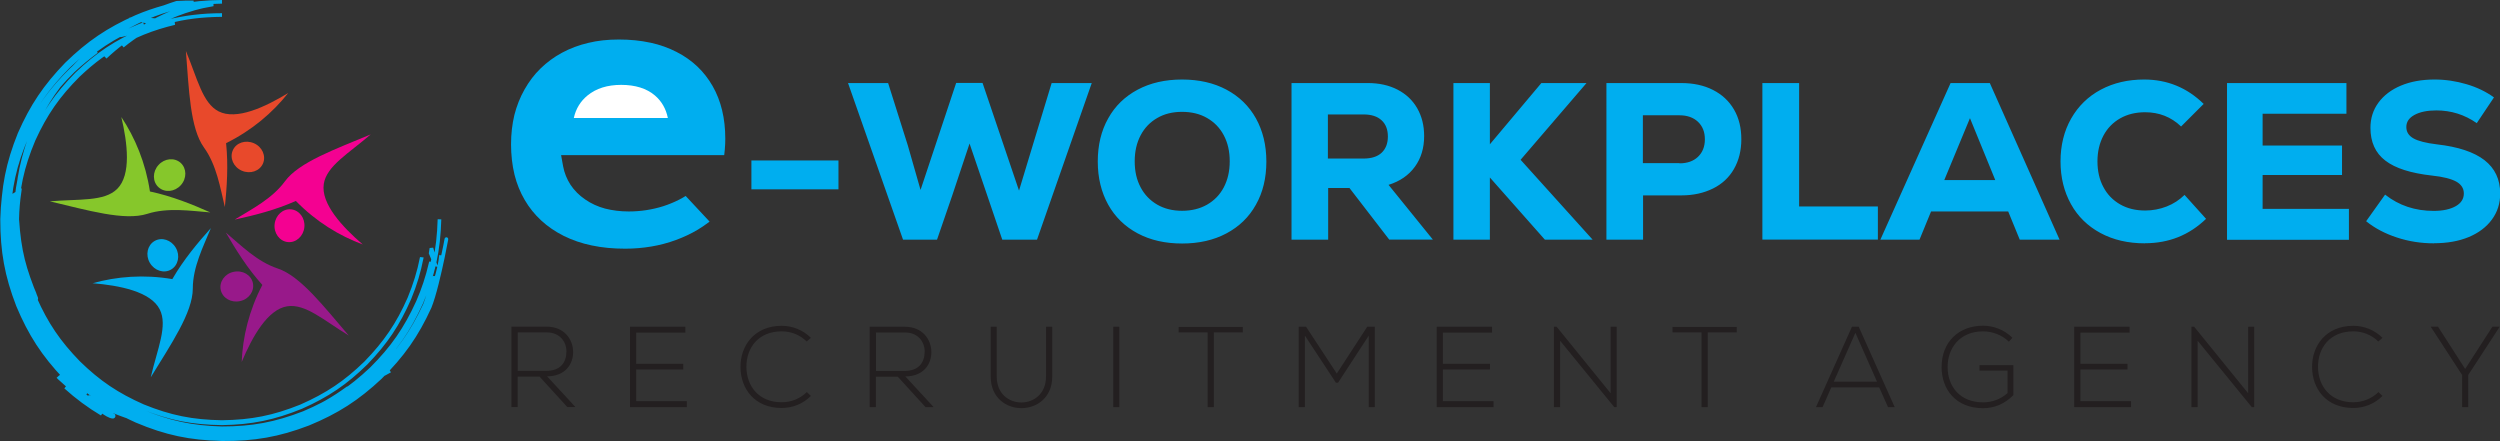 <?xml version="1.0" encoding="UTF-8"?>
<svg id="Layer_2" data-name="Layer 2" xmlns="http://www.w3.org/2000/svg" width="261.28" height="46.09" viewBox="0 0 261.28 46.09">
  <rect x="0" y="0" width="261.28" height="46.09" fill="#333333" stroke="none"/>
  <defs>
    <style>
      .cls-1 {
        fill: #fff;
      }

      .cls-2, .cls-3 {
        fill: #00aeef;
      }

      .cls-4 {
        fill: #86c72b;
      }

      .cls-4, .cls-5, .cls-6, .cls-3, .cls-7 {
        fill-rule: evenodd;
      }

      .cls-5 {
        fill: #98198a;
      }

      .cls-6 {
        fill: #e8492b;
      }

      .cls-7 {
        fill: #f40191;
      }

      .cls-8 {
        fill: none;
        stroke: #00aeef;
        stroke-miterlimit: 2.61;
        stroke-width: .38px;
      }

      .cls-9 {
        fill: #231f20;
      }
    </style>
  </defs>
  <g id="Layer_2-2" data-name="Layer 2">
    <g id="Layer_1-2" data-name="Layer 1-2">
      <g>
        <path class="cls-8" d="m44.08,26.92c-.31,1.55-.7,2.79-1.3,4.26-1.19,2.71-2.5,4.62-4.56,6.74-2.13,2.07-4.04,3.34-6.76,4.54-2.86,1.15-5.17,1.61-8.26,1.65-3.08-.05-5.4-.51-8.25-1.67-2.71-1.2-4.62-2.48-6.74-4.55-2.07-2.13-3.36-4.03-4.56-6.74-.44-1.06-.77-2.03-1.06-3.13-.14-.54-.23-1.11-.37-1.64-.29-.14.97,4.13,1.24,4.85l.1.23c1.18,2.62,2.47,4.49,4.51,6.57,2.15,2.07,4.07,3.37,6.81,4.56,2.88,1.16,5.22,1.61,8.32,1.65,3.1-.05,5.43-.53,8.3-1.7,2.72-1.21,4.63-2.5,6.76-4.59,2.07-2.14,3.35-4.05,4.54-6.78.6-1.46.98-2.73,1.28-4.27h0ZM3.55,31.47c1.12,2.65,2.38,4.56,4.37,6.7.54.54,1.06,1.03,1.58,1.49-.53-.45-1.06-.94-1.6-1.48-2.07-2.19-3.35-4.14-4.52-6.92-.43-1.07-.74-2.06-1.01-3.18.29,1.12.62,2.09,1.06,3.15l.1.23h0Zm5.96,8.2c1.56,1.34,3.16,2.34,5.21,3.29,2.91,1.25,5.3,1.77,8.47,1.87,3.2,0,5.62-.43,8.6-1.58,2.86-1.2,4.87-2.5,7.13-4.62,2.21-2.2,3.61-4.18,4.9-7.01.58-1.37,1.03-2.64,1.34-4.04l-.16-.03c-.34,1.44-.74,2.65-1.33,4.01-1.29,2.82-2.65,4.79-4.85,6.98-2.24,2.12-4.24,3.42-7.07,4.62-2.97,1.15-5.37,1.6-8.56,1.6-3.17-.09-5.54-.6-8.46-1.83-2.06-.94-3.66-1.93-5.23-3.27h0Zm35.65-12.09c.04-.17.08-.33.11-.51.08.19.15.38.22.57l-.32-.07h0Zm.11-.51c.02-.1.04-.19.05-.29-.07-.28-.14-.56-.23-.84-.02.17-.05.35-.08.52.08.2.17.4.25.6h0ZM1.92,25.66c.24,2.07.64,3.7,1.39,5.65,1.16,2.81,2.43,4.77,4.49,6.99,2.14,2.18,4.07,3.54,6.85,4.84,2.94,1.27,5.34,1.8,8.55,1.92,3.24.02,5.68-.41,8.7-1.56,2.04-.84,3.66-1.75,5.23-2.96-1.52.84-4.39,2.43-5.3,2.8-3,1.11-5.43,1.52-8.64,1.51-3.17-.11-5.56-.63-8.47-1.89-2.75-1.27-4.68-2.62-6.83-4.77-2.07-2.19-3.36-4.15-4.53-6.92-.75-1.93-1.21-3.58-1.44-5.63h0Zm35.2,14.89c.66-.51,1.32-1.07,2-1.7.02-.02.09-.08.11-.11.6-.47.46-.19.08.3-1.93,2.29-4.47,3.84-7.17,5.08-3.09,1.27-5.61,1.74-8.96,1.77-3.33-.07-5.83-.6-8.91-1.9-2.16-.97-3.78-1.99-5.61-3.51-.55-.48-1.06-.96-1.58-1.48-2.17-2.31-3.52-4.37-4.74-7.29-1.18-3.06-1.63-5.53-1.61-8.8.12-3.25.64-5.69,1.94-8.67,1.33-2.8,2.7-4.79,4.93-6.91.44-.4,1.93-1.7,2.5-1.96-.91.69-1.58,1.22-2.44,2.02-2.19,2.15-3.56,4.11-4.86,6.9-1.27,2.96-1.8,5.39-1.91,8.61-.02,3.25.44,5.7,1.6,8.73,1.21,2.9,2.55,4.95,4.71,7.24,2.23,2.24,4.25,3.64,7.13,4.96,3.05,1.28,5.54,1.82,8.84,1.89,3.32-.03,5.84-.5,8.9-1.75,1.55-.69,4.99-2.53,6-3.97,0,0-.38.21-.97.54h.02ZM1.12,22.98c-.08,3.12.44,5.67,1.52,8.62,1.18,2.9,2.5,4.95,4.62,7.26,2.21,2.26,4.22,3.69,7.08,5.03,3.05,1.33,5.54,1.89,8.86,2.01,3.36.02,5.89-.41,9.03-1.61,3.01-1.24,5.14-2.61,7.51-4.83,2.33-2.31,3.81-4.39,5.17-7.37.97-2.38,2.15-9.31,1.61-6.41-.45,2.31-1,4.1-1.98,6.25-1.4,2.89-2.86,4.91-5.16,7.15-2.34,2.15-4.41,3.48-7.35,4.69-3.05,1.15-5.54,1.6-8.81,1.58-3.24-.12-5.69-.64-8.66-1.92-2.48-1.18-4.38-2.38-6.36-4.27,0,0-.55-.57-.61-.61-.51-.54-.97-1.06-1.43-1.64-1.38-1.79-2.29-3.36-3.15-5.45-1.08-2.81-1.51-5.1-1.55-8.11,0,2.96.53,5.32,1.56,8.11,1.18,2.84,2.49,4.83,4.59,7.08,2.17,2.2,4.15,3.58,6.95,4.89,2.98,1.28,5.42,1.81,8.66,1.92,3.27.02,5.75-.43,8.79-1.6,2.93-1.22,4.99-2.55,7.32-4.71,2.27-2.25,3.72-4.27,5.07-7.17.26-.61,1.7-5.23,1.7-5.21-.17,1.67-.9,3.76-1.53,5.29-1.31,2.94-2.75,5-5.03,7.3-2.33,2.22-4.41,3.58-7.38,4.85-3.1,1.21-5.61,1.68-8.94,1.69-3.31-.09-5.8-.62-8.85-1.91-2.88-1.31-4.9-2.72-7.14-4.96-2.16-2.29-3.51-4.34-4.74-7.24-1.18-3.04-1.64-5.5-1.64-8.76.1-3.24.61-5.68,1.88-8.66,1.3-2.81,2.66-4.8,4.86-6.98,2.25-2.09,4.26-3.46,7.07-4.62.12-.05.24-.1.36-.14-.08.03-.31.13-.37.14-2.86,1.17-4.88,2.46-7.14,4.56-2.23,2.18-3.64,4.15-4.96,6.97-1.31,3-1.86,5.45-1.99,8.73-.03,3.31.41,5.81,1.57,8.91,1.22,2.98,2.56,5.07,4.74,7.43.69.72,1.37,1.35,2.14,1.98-.78-.63-1.46-1.25-2.16-1.96-2.22-2.34-3.59-4.43-4.85-7.41-1.21-3.11-1.68-5.63-1.68-8.96.09-3.32.63-5.81,1.92-8.86,1.32-2.89,2.72-4.9,4.96-7.15,2.29-2.17,4.34-3.51,7.25-4.74.45-.18.91-.35,1.37-.51-.47.15-.91.32-1.37.5-2.92,1.22-4.96,2.56-7.27,4.72-2.26,2.24-3.67,4.26-5.01,7.15-1.3,3.06-1.85,5.56-1.95,8.89,0,3.36.45,5.89,1.66,9.02,1.26,3,2.63,5.11,4.86,7.47.89.91,1.74,1.67,2.76,2.44,1.64.9,3.08,1.5,4.88,2.03,2.53.68,4.57.91,7.19.81.54.05,1.12.08,1.67.09,3.16.02,5.61-.44,8.58-1.55,2.87-1.18,4.89-2.47,7.19-4.54.66-.62,2.27-2.37,2.24-2.13-.27.63-1.46,1.93-1.94,2.44-2.23,2.22-4.33,3.6-7.23,4.86-3.05,1.21-5.55,1.67-8.84,1.68-3.27-.1-5.74-.62-8.74-1.91-1.11-.5-2.07-1.01-3.08-1.67-1.51-.99-2.68-1.96-3.95-3.25-2.13-2.26-3.45-4.28-4.65-7.15-1.15-2.99-1.61-5.44-1.59-8.63.02-.85.08-1.67.19-2.52.2-.13.41-.25.62-.37-.14.98-.22,1.89-.24,2.88,0,3.13.41,5.49,1.54,8.41,1.17,2.8,2.45,4.77,4.53,6.98,2.15,2.16,4.09,3.52,6.86,4.8,2.93,1.26,5.33,1.77,8.53,1.88,3.22,0,5.65-.43,8.65-1.59,2.87-1.21,4.9-2.53,7.17-4.65,2.22-2.21,3.62-4.2,4.93-7.05,1.29-3.02,1.83-5.49,1.92-8.77-.1,3.28-.63,5.75-1.92,8.77-1.31,2.86-2.7,4.85-4.93,7.07-2.27,2.14-4.3,3.46-7.17,4.68-3.01,1.16-5.45,1.61-8.67,1.61-3.21-.1-5.61-.61-8.56-1.87-1.11-.5-2.07-1.02-3.08-1.67,1.03.64,1.99,1.15,3.11,1.63,2.95,1.21,5.35,1.68,8.54,1.73,3.19-.05,5.6-.52,8.55-1.71,1.7-.73,3.03-1.49,4.53-2.58,1.18-.35,2.2-.74,3.32-1.26.17-.05.91-.45,1.11-.57M18.24,2.41c-.23-.05-.46-.08-.69-.13-.87.23-1.74.53-2.68.91-2.75,1.18-4.69,2.47-6.86,4.54-2.11,2.14-3.43,4.06-4.66,6.8-1.21,2.9-1.69,5.25-1.76,8.39.02,3.15.48,5.52,1.64,8.44,1.2,2.79,2.5,4.74,4.6,6.94,1.34,1.34,2.56,2.31,4.17,3.31-1.6-1.01-2.81-1.99-4.15-3.33-2.08-2.19-3.36-4.16-4.55-6.95-1.14-2.92-1.58-5.28-1.58-8.41.09-3.11.59-5.45,1.8-8.32,1.24-2.71,2.56-4.61,4.66-6.71,1.63-1.55,3.08-2.6,5.08-3.66.57-.29,1.12-.55,1.72-.79,1.1-.44,2.11-.75,3.27-1.03h0Zm-.69-.13l-.12-.02c1.86-.45,3.68-.69,5.77-.69-2.1.02-3.85.23-5.65.71h0Zm-.12-.02c-.25-.04-.51-.08-.76-.11-.78-.09-1.51-.14-2.3-.15-.11-.02-.69.02-.84.02.29,0,.57.02.87.05,1.18.17,1.89.41.38.88-.74.23-3,.85-2.1.73.61-.11,1.52-.48,2.13-.68.91-.29,1.78-.54,2.63-.75h0Zm4.85-1.84c-2.83.57-4.9,1.37-7.37,2.88-.75.48-1.42.95-2.11,1.51.69-.57,1.35-1.06,2.1-1.55,2.28-1.45,4.21-2.25,6.83-2.89.18.02.36.03.55.05h0Zm0,.04c-2.84.49-4.94,1.23-7.44,2.65-1.46.86-2.6,1.71-3.84,2.87,1.21-1.21,2.33-2.1,3.77-3.02,1.56-.97,2.93-1.61,4.66-2.21.51-.17,1.03-.32,1.55-.45-1.07.15-2.13.37-3.18.67-1.19.35-2.22.74-3.35,1.27-2.8,1.37-4.74,2.8-6.89,5.05-2.04,2.29-3.3,4.31-4.42,7.16-1.06,2.96-1.43,5.33-1.35,8.47.16,2.93.67,5.14,1.84,7.82-.36-.48-.7-.97-1.02-1.48.25.58.66,1.43,1.09,1.89,0,.02.07.06.09.07.02,0-.02-.1-.02-.1-1.24-3.06-1.74-4.79-1.97-8.2-.09-3.13.28-5.52,1.32-8.48,1.11-2.87,2.35-4.9,4.39-7.2,2.14-2.28,4.09-3.74,6.89-5.12,1.5-.7,2.84-1.18,4.43-1.58.45-.11.93-.21,1.4-.29-.6,0-1.17,0-1.76.04-.44.14-.87.29-1.3.45-1.03.29-1.95.6-2.93,1.02-2.93,1.3-4.99,2.69-7.29,4.93-2.23,2.31-3.62,4.36-4.91,7.3-1.24,3.08-1.73,5.6-1.78,8.93.05,3.33.56,5.84,1.82,8.91,1.29,2.93,2.68,4.99,4.92,7.27.36.36.73.7,1.12,1.04-.38-.34-.75-.69-1.11-1.05-2.22-2.3-3.6-4.35-4.88-7.29-1.24-3.08-1.73-5.58-1.76-8.9.06-3.32.57-5.81,1.82-8.88,1.29-2.91,2.68-4.95,4.91-7.23,2.29-2.21,4.34-3.58,7.25-4.86C17.41.72,19.9.23,23.2.19c-3.3.05-5.78.55-8.84,1.8-2.9,1.28-4.94,2.65-7.22,4.87-2.21,2.28-3.58,4.31-4.86,7.22-1.24,3.05-1.73,5.54-1.78,8.84.05,3.3.55,5.78,1.79,8.83,1.28,2.9,2.65,4.94,4.86,7.21,1.03,1.01,1.99,1.81,3.17,2.64m2.33.97c-.35.03-.7.05-1.06.05-.82-.35-1.62-.74-2.4-1.18.84.62,1.72,1.18,2.64,1.69-1.76-.69-3.43-1.59-4.98-2.68,1.17,1.06,2.44,2,3.8,2.81-1.58-1.17-2.78-2.26-4.07-3.74-.03-.02-.15-.17-.18-.22-.02-.02.16.16.19.21,1.33,1.43,2.84,2.73,4.5,3.76.02.02.87.51.78.16-1.24-.63-2.29-1.26-3.42-2.07-.46-.33-.91-.68-1.33-1.05-.24-.2-.48-.41-.71-.62-.06-.04-.29-.26-.35-.33.07.07.3.27.35.33,1.61,1.49,3.07,2.54,4.99,3.61-1.91-1.09-3.33-2.16-4.92-3.68-.05-.03-.24-.24-.3-.3"/>
        <path class="cls-3" d="m16.15,25.19c.75-.44,1.74-.12,2.22.7.48.82.26,1.84-.49,2.28s-1.74.12-2.22-.7c-.48-.82-.26-1.84.49-2.28h0Z"/>
        <path class="cls-3" d="m15.76,39.41c.69-2.96,1.8-5.38.93-7.08-.94-1.86-4.2-2.5-7.01-2.73,2.5-.7,5.35-.94,8.33-.43,1.18-2.04,2.65-3.79,4.03-5.33-.78,1.9-1.89,4.06-1.89,6.32,0,2.5-2.29,5.83-4.38,9.25h0Z"/>
        <path class="cls-5" d="m23.07,30.3c-.18-.84.42-1.7,1.35-1.89.93-.2,1.83.32,2.01,1.17s-.42,1.7-1.35,1.89c-.93.2-1.83-.32-2.01-1.17h0Z"/>
        <path class="cls-5" d="m36.47,35.08c-2.6-1.58-4.56-3.37-6.45-3.07-2.06.32-3.67,3.22-4.76,5.82.1-2.59.76-5.38,2.16-8.05-1.58-1.75-2.78-3.7-3.82-5.48,1.57,1.33,3.27,3.05,5.42,3.76,2.37.78,4.83,3.98,7.44,7.02h0Z"/>
        <path class="cls-7" d="m30.08,25.3c-.86-.09-1.48-.93-1.38-1.87.1-.94.87-1.64,1.73-1.55s1.48.93,1.38,1.87c-.1.94-.87,1.64-1.73,1.55h0Z"/>
        <path class="cls-7" d="m38.75,14.04c-2.3,1.99-4.62,3.3-4.91,5.18-.32,2.06,1.93,4.49,4.07,6.33-2.43-.9-4.88-2.38-6.99-4.55-2.15.96-4.37,1.51-6.39,1.95,1.75-1.08,3.91-2.17,5.25-4,1.47-2.01,5.28-3.36,8.98-4.91h0Z"/>
        <path class="cls-6" d="m27.48,17.1c-.35.79-1.33,1.12-2.21.74-.87-.38-1.29-1.33-.94-2.13s1.33-1.12,2.21-.74c.87.38,1.29,1.33.94,2.13h0Z"/>
        <path class="cls-6" d="m19.44,5.36c1.18,2.81,1.71,5.41,3.41,6.28,1.86.95,4.86-.45,7.27-1.92-1.61,2.04-3.78,3.9-6.49,5.24.24,2.35.08,4.63-.13,6.68-.48-2-.86-4.39-2.18-6.22-1.46-2.02-1.57-6.06-1.89-10.06h0Z"/>
        <path class="cls-4" d="m18.88,17.02c.64.58.66,1.62.02,2.33-.63.71-1.67.81-2.32.23s-.66-1.62-.02-2.33c.63-.71,1.67-.81,2.32-.23h0Z"/>
        <path class="cls-4" d="m5.23,21.04c3.03-.26,5.67.05,7.02-1.3,1.48-1.47,1.08-4.77.43-7.51,1.44,2.16,2.54,4.8,2.99,7.78,2.3.49,4.43,1.35,6.31,2.19-2.05-.16-4.44-.54-6.59.15-2.38.76-6.25-.38-10.15-1.3h0Z"/>
        <path class="cls-1" d="m65.72,11.74c-1.18,0-2.15.3-2.89.91-.6.48-.99,1.13-1.17,1.92h8.06c-.16-.8-.54-1.44-1.11-1.92-.72-.6-1.68-.91-2.89-.91h0Z"/>
        <path class="cls-2" d="m67.96,4.46c-1-.22-2.1-.33-3.27-.33s-2.21.11-3.2.35c-.98.23-1.9.57-2.75,1.03-.84.45-1.58,1-2.24,1.64-.66.64-1.21,1.37-1.68,2.2s-.82,1.72-1.06,2.66c-.23.96-.35,1.98-.35,3.07s.12,2.19.36,3.17c.24.97.6,1.85,1.07,2.65.47.81,1.05,1.52,1.72,2.14.68.63,1.46,1.16,2.35,1.61.89.44,1.86.78,2.93,1,1.07.23,2.24.34,3.5.34.95,0,1.86-.08,2.75-.23.89-.15,1.74-.38,2.56-.68.81-.3,1.58-.66,2.3-1.09.42-.26.82-.53,1.21-.83l-2.5-2.68c-.22.14-.45.27-.69.39-.51.26-1.06.49-1.65.68-1.18.37-2.38.55-3.61.55-.9,0-1.72-.11-2.47-.3-.78-.21-1.47-.53-2.09-.96-.63-.43-1.13-.94-1.52-1.52-.38-.59-.65-1.24-.78-1.95l-.21-1.16h17.05c.02-.2.04-.39.06-.58.04-.42.05-.81.05-1.15,0-2.1-.44-3.94-1.32-5.48-.44-.77-.97-1.45-1.59-2.04s-1.35-1.11-2.18-1.53c-.83-.43-1.73-.75-2.73-.97h-.02Z"/>
        <path class="cls-1" d="m64.92,8.87c-1.44,0-2.62.37-3.52,1.11-.73.6-1.21,1.37-1.43,2.35h9.83c-.2-.97-.65-1.75-1.35-2.35-.87-.74-2.05-1.11-3.53-1.11h0Z"/>
        <path class="cls-2" d="m78.53,16.77h9.1v3.02h-9.1v-3.02h0Zm31.38-8.09h4.19l-5.72,16.37h-3.63l-1.55-4.56-1.87-5.49-1.83,5.49-1.57,4.56h-3.55l-5.75-16.37h4.19l2.06,6.52,1.33,4.65,3.72-11.18h2.76l3.81,11.25,1.43-4.72,1.98-6.52h0Zm13.63,16.77c-1.76,0-3.31-.35-4.64-1.06-1.33-.71-2.36-1.71-3.08-3-.72-1.3-1.09-2.8-1.09-4.51s.36-3.22,1.09-4.51c.72-1.3,1.75-2.29,3.08-3,1.33-.71,2.88-1.06,4.64-1.06s3.31.35,4.64,1.06c1.33.71,2.36,1.71,3.08,3,.72,1.3,1.09,2.8,1.09,4.51s-.36,3.22-1.09,4.51c-.72,1.3-1.75,2.29-3.08,3-1.33.71-2.88,1.06-4.64,1.06h0Zm0-3.42c.98,0,1.85-.21,2.61-.64.75-.43,1.34-1.03,1.75-1.81.41-.78.62-1.68.62-2.72s-.2-1.93-.62-2.72c-.41-.78-1-1.38-1.75-1.81s-1.62-.64-2.61-.64-1.85.21-2.59.64c-.75.43-1.33,1.03-1.74,1.81-.41.78-.62,1.68-.62,2.72s.2,1.93.62,2.72c.41.78,1,1.38,1.74,1.81.75.43,1.61.64,2.59.64h0Zm17.49-2.38h-2.22v5.4h-3.83V8.68h7.97c1.18,0,2.22.23,3.11.69s1.58,1.11,2.06,1.95c.48.84.72,1.81.72,2.9,0,1.24-.32,2.32-.97,3.21s-1.56,1.52-2.75,1.89l4.63,5.72h-4.56l-4.16-5.4h0Zm4.02-5.38c0-.73-.22-1.3-.66-1.7-.44-.41-1.07-.61-1.89-.61h-3.72v4.61h3.72c.83,0,1.46-.2,1.89-.6s.66-.97.66-1.7h0Zm21.39,10.78h-4.98l-5.75-6.5v6.5h-3.81V8.68h3.81v6.4l5.38-6.4h4.72l-6.89,8.02,7.53,8.35h0Zm9.28-16.37c1.26,0,2.37.24,3.31.72s1.67,1.15,2.19,2.04.77,1.92.77,3.11-.26,2.22-.77,3.11c-.51.89-1.24,1.57-2.19,2.04s-2.04.72-3.31.72h-4v4.63h-3.83V8.68s7.83,0,7.83,0Zm-.19,8.39c.81,0,1.46-.23,1.93-.68s.72-1.06.72-1.83-.24-1.37-.72-1.83c-.48-.45-1.12-.68-1.93-.68h-3.83v5h3.83Zm8.67-8.39h3.83v12.9h8.23v3.46h-12.07V8.68h0Zm26.89,16.37l-1.21-2.95h-8.06l-1.21,2.95h-4.09l7.34-16.37h4.1l7.29,16.37h-4.15Zm-5.21-12.69l-2.68,6.46h5.33l-2.64-6.46h0Zm18.28,13.07c-1.76,0-3.31-.36-4.64-1.08-1.33-.72-2.36-1.72-3.08-3.02s-1.09-2.78-1.09-4.46.37-3.18,1.11-4.48,1.77-2.31,3.1-3.02c1.33-.71,2.84-1.06,4.53-1.06,2.41,0,4.49.85,6.22,2.55l-2.36,2.36c-1.04-1-2.3-1.49-3.76-1.49-.98,0-1.85.21-2.61.64-.75.43-1.34,1.03-1.75,1.81-.41.78-.62,1.67-.62,2.68s.2,1.91.62,2.69c.41.78,1,1.38,1.75,1.81s1.62.64,2.61.64c.78,0,1.53-.14,2.25-.42.72-.28,1.34-.69,1.87-1.21l2.25,2.5c-1.76,1.7-3.89,2.55-6.38,2.55h-.02Zm12.3-3.6h9.03v3.23h-12.74V8.68h12.48v3.21h-8.76v3.32h8.3v3.08h-8.3v3.53h0Zm17.91,3.6c-1.34,0-2.63-.2-3.87-.61s-2.31-.97-3.21-1.7l1.98-2.78c1.45,1.14,3.14,1.7,5.08,1.7.97,0,1.73-.17,2.3-.49s.85-.77.85-1.33c0-.53-.26-.94-.79-1.24-.53-.29-1.37-.51-2.53-.63-2.23-.25-3.86-.77-4.89-1.57-1.03-.79-1.55-1.93-1.55-3.42,0-1,.28-1.88.84-2.64.56-.76,1.35-1.36,2.36-1.78,1.01-.42,2.18-.63,3.51-.63,1.14,0,2.25.17,3.33.49,1.09.32,2.04.78,2.87,1.38l-1.8,2.69c-1.27-.89-2.68-1.33-4.23-1.33-.95,0-1.71.16-2.28.47-.57.31-.85.73-.85,1.26s.25.91.74,1.19c.49.28,1.31.49,2.47.63,2.21.25,3.86.8,4.96,1.65,1.09.85,1.64,2.01,1.64,3.49,0,1.03-.29,1.94-.87,2.72-.57.78-1.39,1.4-2.43,1.83s-2.25.64-3.6.64h0l-.02.02Z"/>
        <path class="cls-9" d="m57.18,39.33c1.83,0,2.73-1.2,2.72-2.57-.02-1.31-.94-2.62-2.76-2.62h-3.69v8.4h.65v-3.18h2.29l2.9,3.18h.85l-2.96-3.21h0Zm-3.08-4.59h3.05c1.39,0,2.06,1.02,2.05,2.01-.02,1.18-.66,2.01-2.12,2.01h-2.97v-4.01h0Zm12.38.02h5.15v-.61h-5.79v8.4h5.94v-.63h-5.29v-3.31h4.92v-.59h-4.92v-3.27h0Zm17.84,6.22c-.72.71-1.68,1.06-2.62,1.06-2.42,0-3.67-1.7-3.69-3.67-.02-2.01,1.24-3.74,3.69-3.74.95,0,1.89.35,2.61,1.06l.44-.38c-.84-.84-1.95-1.26-3.05-1.26-2.87,0-4.34,2.1-4.31,4.34.02,2.26,1.49,4.25,4.31,4.25,1.1,0,2.22-.42,3.05-1.26l-.43-.41h0Zm10.3-1.64c1.83,0,2.73-1.2,2.72-2.57-.02-1.31-.94-2.62-2.76-2.62h-3.69v8.4h.65v-3.18h2.29l2.9,3.18h.85l-2.96-3.21h0Zm-3.08-4.59h3.05c1.39,0,2.06,1.02,2.05,2.01-.02,1.18-.66,2.01-2.12,2.01h-2.97v-4.01h0Zm17.78-.6v5.21c0,3.6-5.15,3.61-5.15,0v-5.21h-.63v5.21c0,4.4,6.43,4.39,6.43,0v-5.21h-.64Zm7.66,8.4v-8.4h-.63v8.4h.63Zm9.23,0h.65v-7.81h3.03v-.57h-6.71v.57h3.03v7.81h0Zm16.84,0h.63v-8.4h-.79l-3.18,4.89-3.21-4.89h-.77v8.4h.65v-7.47l3.24,4.92h.22l3.21-4.92v7.47h0Zm7.74-7.79h5.15v-.61h-5.79v8.4h5.94v-.63h-5.29v-3.31h4.92v-.59h-4.92v-3.27h0Zm11.61-.61v8.4h.65v-6.94l5.66,6.94h.25v-8.4h-.63v6.95l-5.64-6.95h-.28Zm15.43,8.4h.65v-7.81h3.03v-.57h-6.71v.57h3.03v7.81h0Zm20.19,0l-3.76-8.4h-.71l-3.76,8.4h.69l.91-2.06h5.01l.92,2.06h.7Zm-6.37-2.66l2.26-5.11,2.26,5.11h-4.51Zm18.67-4.59c-.85-.84-1.97-1.26-3.07-1.26-2.55,0-4.34,1.71-4.33,4.34,0,2.29,1.47,4.28,4.33,4.28,1.24,0,2.29-.48,3.17-1.36v-3.14h-3.54v.57h2.93v2.35c-.72.66-1.65.97-2.56.97-2.44,0-3.7-1.7-3.7-3.68-.02-1.94,1.24-3.74,3.7-3.74.95,0,1.97.36,2.7,1.08l.37-.41h0Zm7.1-.54h5.15v-.61h-5.79v8.4h5.94v-.63h-5.29v-3.31h4.92v-.59h-4.92v-3.27h0Zm11.61-.61v8.4h.65v-6.94l5.66,6.94h.25v-8.4h-.63v6.95l-5.64-6.95h-.28,0Zm19.54,6.83c-.72.71-1.68,1.06-2.62,1.06-2.42,0-3.67-1.7-3.69-3.67-.02-2.01,1.24-3.74,3.69-3.74.95,0,1.89.35,2.61,1.06l.44-.38c-.84-.84-1.95-1.26-3.05-1.26-2.87,0-4.34,2.1-4.31,4.34.02,2.26,1.49,4.25,4.31,4.25,1.1,0,2.22-.42,3.05-1.26l-.43-.41h0Zm8.74,1.57h.65v-3.36l3.28-5.03v-.02h-.75l-2.85,4.42-2.84-4.42h-.75v.02l3.27,5.03v3.36h0Z"/>
      </g>
    </g>
  </g>
</svg>